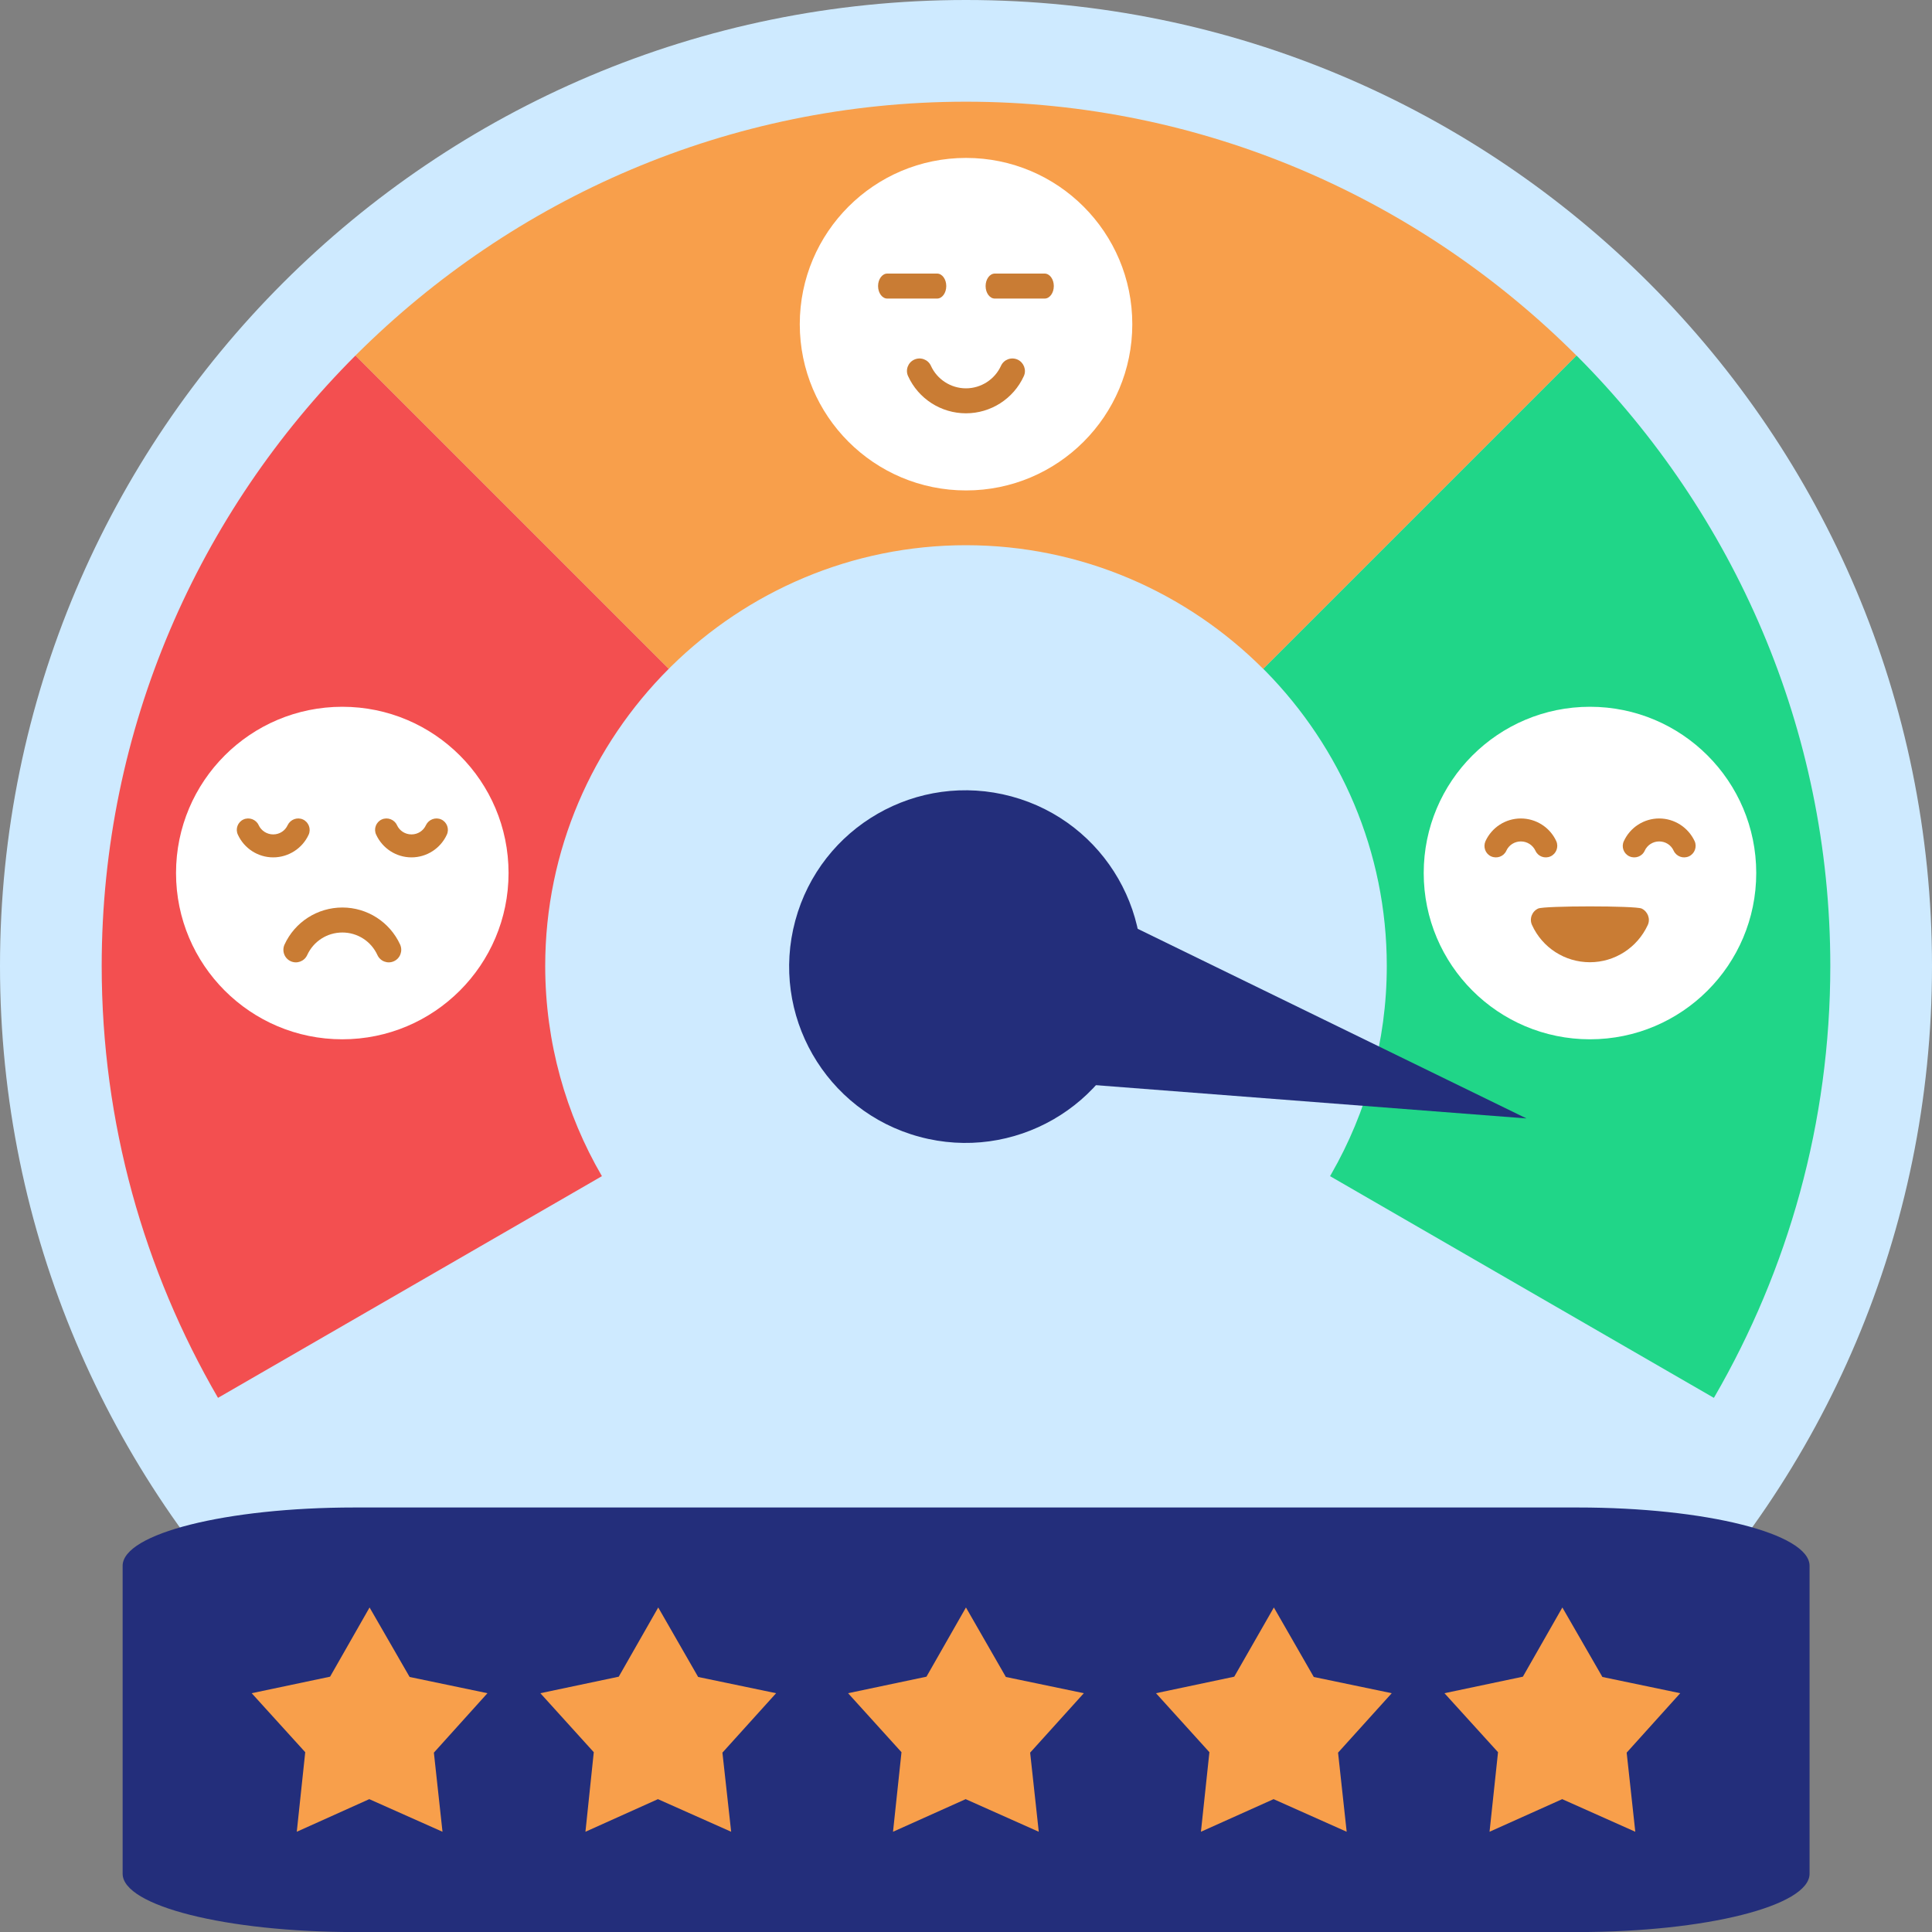 <svg xmlns="http://www.w3.org/2000/svg" width="80" height="80" viewBox="0 0 80 80" fill="none"><rect x="0" y="0" width="80" height="80" fill="#808080" stroke="none"/><g clip-path="url(#clip0_2215_581)"><path d="M80 40C80 17.909 62.091 0 40 0C17.909 0 0 17.909 0 40C0 62.091 17.909 80 40 80C62.091 80 80 62.091 80 40Z" fill="#CEEAFF"></path><path d="M65.334 62.422H14.674C9.374 62.422 5.078 63.503 5.078 64.836V77.588C5.078 78.921 9.374 80.002 14.674 80.002H65.334C70.633 80.002 74.93 78.921 74.93 77.588V64.836C74.93 63.503 70.633 62.422 65.334 62.422Z" fill="#232E7B"></path><path fill-rule="evenodd" clip-rule="evenodd" d="M39.998 66.562L41.651 69.44L44.879 70.112L42.656 72.573L43.013 75.849L39.986 74.499L36.978 75.849L37.329 72.555L35.117 70.112L38.363 69.428L39.998 66.562Z" fill="#F89F4B"></path><path fill-rule="evenodd" clip-rule="evenodd" d="M27.256 66.562L28.909 69.44L32.137 70.112L29.914 72.573L30.276 75.849L27.244 74.499L24.242 75.849L24.587 72.555L22.375 70.112L25.621 69.428L27.256 66.562Z" fill="#F89F4B"></path><path fill-rule="evenodd" clip-rule="evenodd" d="M52.748 66.562L54.401 69.44L57.629 70.112L55.406 72.573L55.763 75.849L52.736 74.499L49.728 75.849L50.079 72.555L47.867 70.112L51.107 69.428L52.748 66.562Z" fill="#F89F4B"></path><path fill-rule="evenodd" clip-rule="evenodd" d="M15.303 66.562L16.962 69.44L20.184 70.112L17.966 72.573L18.323 75.849L15.291 74.499L12.289 75.849L12.639 72.555L10.422 70.112L13.668 69.428L15.303 66.562Z" fill="#F89F4B"></path><path fill-rule="evenodd" clip-rule="evenodd" d="M64.694 66.562L66.352 69.44L69.575 70.112L67.357 72.573L67.714 75.849L64.688 74.499L61.679 75.849L62.03 72.555L59.812 70.112L63.059 69.428L64.694 66.562Z" fill="#F89F4B"></path><path fill-rule="evenodd" clip-rule="evenodd" d="M52.305 27.691L65.277 14.719L65.331 14.772C71.781 21.259 75.789 30.183 75.789 39.998C75.789 46.479 74.041 52.572 70.997 57.834L70.967 57.882L55.075 48.702L55.129 48.607C56.585 46.068 57.424 43.125 57.424 39.998C57.424 35.26 55.503 30.949 52.412 27.798L52.305 27.691Z" fill="#20D688"></path><path fill-rule="evenodd" clip-rule="evenodd" d="M9.027 57.882C5.965 52.608 4.211 46.496 4.211 39.998C4.211 30.153 8.236 21.205 14.722 14.719L27.695 27.691C24.538 30.848 22.576 35.206 22.576 39.998C22.576 43.161 23.432 46.14 24.924 48.702L9.027 57.882Z" fill="#F34F50"></path><path fill-rule="evenodd" clip-rule="evenodd" d="M39.998 4.211C49.838 4.211 58.785 8.236 65.278 14.722L52.305 27.695C49.148 24.538 44.79 22.576 39.998 22.576C35.26 22.576 30.949 24.49 27.798 27.588L27.691 27.695L14.719 14.722L14.772 14.669C21.259 8.212 30.183 4.211 39.998 4.211Z" fill="#F89F4B"></path><path d="M38.073 47.072C41.965 48.124 45.973 45.822 47.025 41.93C48.077 38.038 45.775 34.03 41.883 32.978C37.99 31.926 33.983 34.229 32.931 38.121C31.879 42.013 34.181 46.021 38.073 47.072Z" fill="#232E7B"></path><path fill-rule="evenodd" clip-rule="evenodd" d="M63.208 46.312L44.742 37.305L43.731 41.015L42.727 44.73L63.208 46.312Z" fill="#232E7B"></path><path d="M21.058 36.15C21.058 32.348 17.976 29.266 14.174 29.266C10.371 29.266 7.289 32.348 7.289 36.15C7.289 39.953 10.371 43.035 14.174 43.035C17.976 43.035 21.058 39.953 21.058 36.15Z" fill="white"></path><path fill-rule="evenodd" clip-rule="evenodd" d="M16.568 39.112C16.14 38.179 15.206 37.578 14.178 37.578C13.143 37.578 12.21 38.179 11.782 39.112C11.663 39.374 11.776 39.683 12.037 39.802C12.293 39.921 12.602 39.808 12.721 39.546C12.983 38.975 13.547 38.613 14.178 38.613C14.802 38.613 15.367 38.975 15.628 39.546C15.747 39.808 16.056 39.921 16.312 39.802C16.573 39.683 16.686 39.374 16.568 39.112Z" fill="#C97C34"></path><path fill-rule="evenodd" clip-rule="evenodd" d="M18.502 34.562C18.614 34.325 18.507 34.039 18.27 33.932C18.032 33.825 17.752 33.932 17.639 34.164C17.532 34.402 17.3 34.551 17.039 34.551C16.777 34.551 16.546 34.402 16.439 34.17C16.331 33.932 16.046 33.825 15.808 33.932C15.57 34.039 15.463 34.325 15.576 34.562C15.838 35.133 16.409 35.502 17.039 35.502C17.669 35.502 18.24 35.133 18.502 34.562Z" fill="#C97C34"></path><path fill-rule="evenodd" clip-rule="evenodd" d="M12.781 34.562C12.888 34.325 12.781 34.039 12.543 33.932C12.305 33.825 12.026 33.932 11.913 34.164C11.806 34.402 11.574 34.551 11.312 34.551C11.057 34.551 10.819 34.402 10.712 34.17C10.605 33.932 10.319 33.825 10.082 33.932C9.844 34.039 9.737 34.325 9.85 34.562C10.111 35.133 10.682 35.502 11.312 35.502C11.943 35.502 12.519 35.133 12.781 34.562Z" fill="#C97C34"></path><path d="M46.886 13.424C46.886 9.621 43.804 6.539 40.002 6.539C36.2 6.539 33.117 9.621 33.117 13.424C33.117 17.226 36.2 20.308 40.002 20.308C43.804 20.308 46.886 17.226 46.886 13.424Z" fill="white"></path><path fill-rule="evenodd" clip-rule="evenodd" d="M42.394 15.575C41.966 16.514 41.026 17.114 39.998 17.114C38.969 17.114 38.03 16.514 37.602 15.575C37.483 15.319 37.596 15.01 37.858 14.891C38.119 14.772 38.428 14.885 38.547 15.147C38.803 15.711 39.374 16.08 39.998 16.08C40.622 16.08 41.193 15.711 41.449 15.147C41.567 14.885 41.877 14.772 42.138 14.891C42.394 15.01 42.513 15.319 42.394 15.575Z" fill="#C97C34"></path><path d="M72.722 36.15C72.722 32.348 69.64 29.266 65.838 29.266C62.035 29.266 58.953 32.348 58.953 36.15C58.953 39.953 62.035 43.035 65.838 43.035C69.64 43.035 72.722 39.953 72.722 36.15Z" fill="white"></path><path fill-rule="evenodd" clip-rule="evenodd" d="M68.23 38.304C67.796 39.243 66.862 39.844 65.834 39.844C64.799 39.844 63.866 39.243 63.438 38.304C63.319 38.048 63.432 37.739 63.694 37.62C63.955 37.502 67.713 37.502 67.974 37.62C68.23 37.739 68.349 38.048 68.23 38.304Z" fill="#C97C34"></path><path fill-rule="evenodd" clip-rule="evenodd" d="M70.171 34.83C70.278 35.068 70.171 35.353 69.934 35.46C69.696 35.567 69.416 35.466 69.303 35.228C69.197 34.99 68.965 34.842 68.703 34.842C68.447 34.842 68.21 34.99 68.103 35.228C67.996 35.466 67.71 35.567 67.472 35.46C67.234 35.353 67.127 35.068 67.24 34.83C67.502 34.259 68.073 33.891 68.703 33.891C69.333 33.891 69.904 34.259 70.171 34.83Z" fill="#C97C34"></path><path fill-rule="evenodd" clip-rule="evenodd" d="M64.442 34.83C64.549 35.068 64.442 35.353 64.205 35.46C63.967 35.567 63.687 35.466 63.58 35.228C63.467 34.99 63.236 34.842 62.974 34.842C62.718 34.842 62.48 34.99 62.373 35.228C62.266 35.466 61.981 35.567 61.743 35.46C61.505 35.353 61.404 35.068 61.511 34.83C61.773 34.259 62.344 33.891 62.974 33.891C63.604 33.891 64.181 34.259 64.442 34.83Z" fill="#C97C34"></path><path d="M38.803 11.328H36.74C36.53 11.328 36.359 11.56 36.359 11.845C36.359 12.131 36.53 12.363 36.74 12.363H38.803C39.013 12.363 39.183 12.131 39.183 11.845C39.183 11.56 39.013 11.328 38.803 11.328Z" fill="#C97C34"></path><path d="M43.256 11.328H41.193C40.983 11.328 40.812 11.56 40.812 11.845C40.812 12.131 40.983 12.363 41.193 12.363H43.256C43.466 12.363 43.636 12.131 43.636 11.845C43.636 11.56 43.466 11.328 43.256 11.328Z" fill="#C97C34"></path></g><defs><clipPath id="clip0_2215_581"><rect width="80" height="80" fill="white"></rect></clipPath></defs></svg>